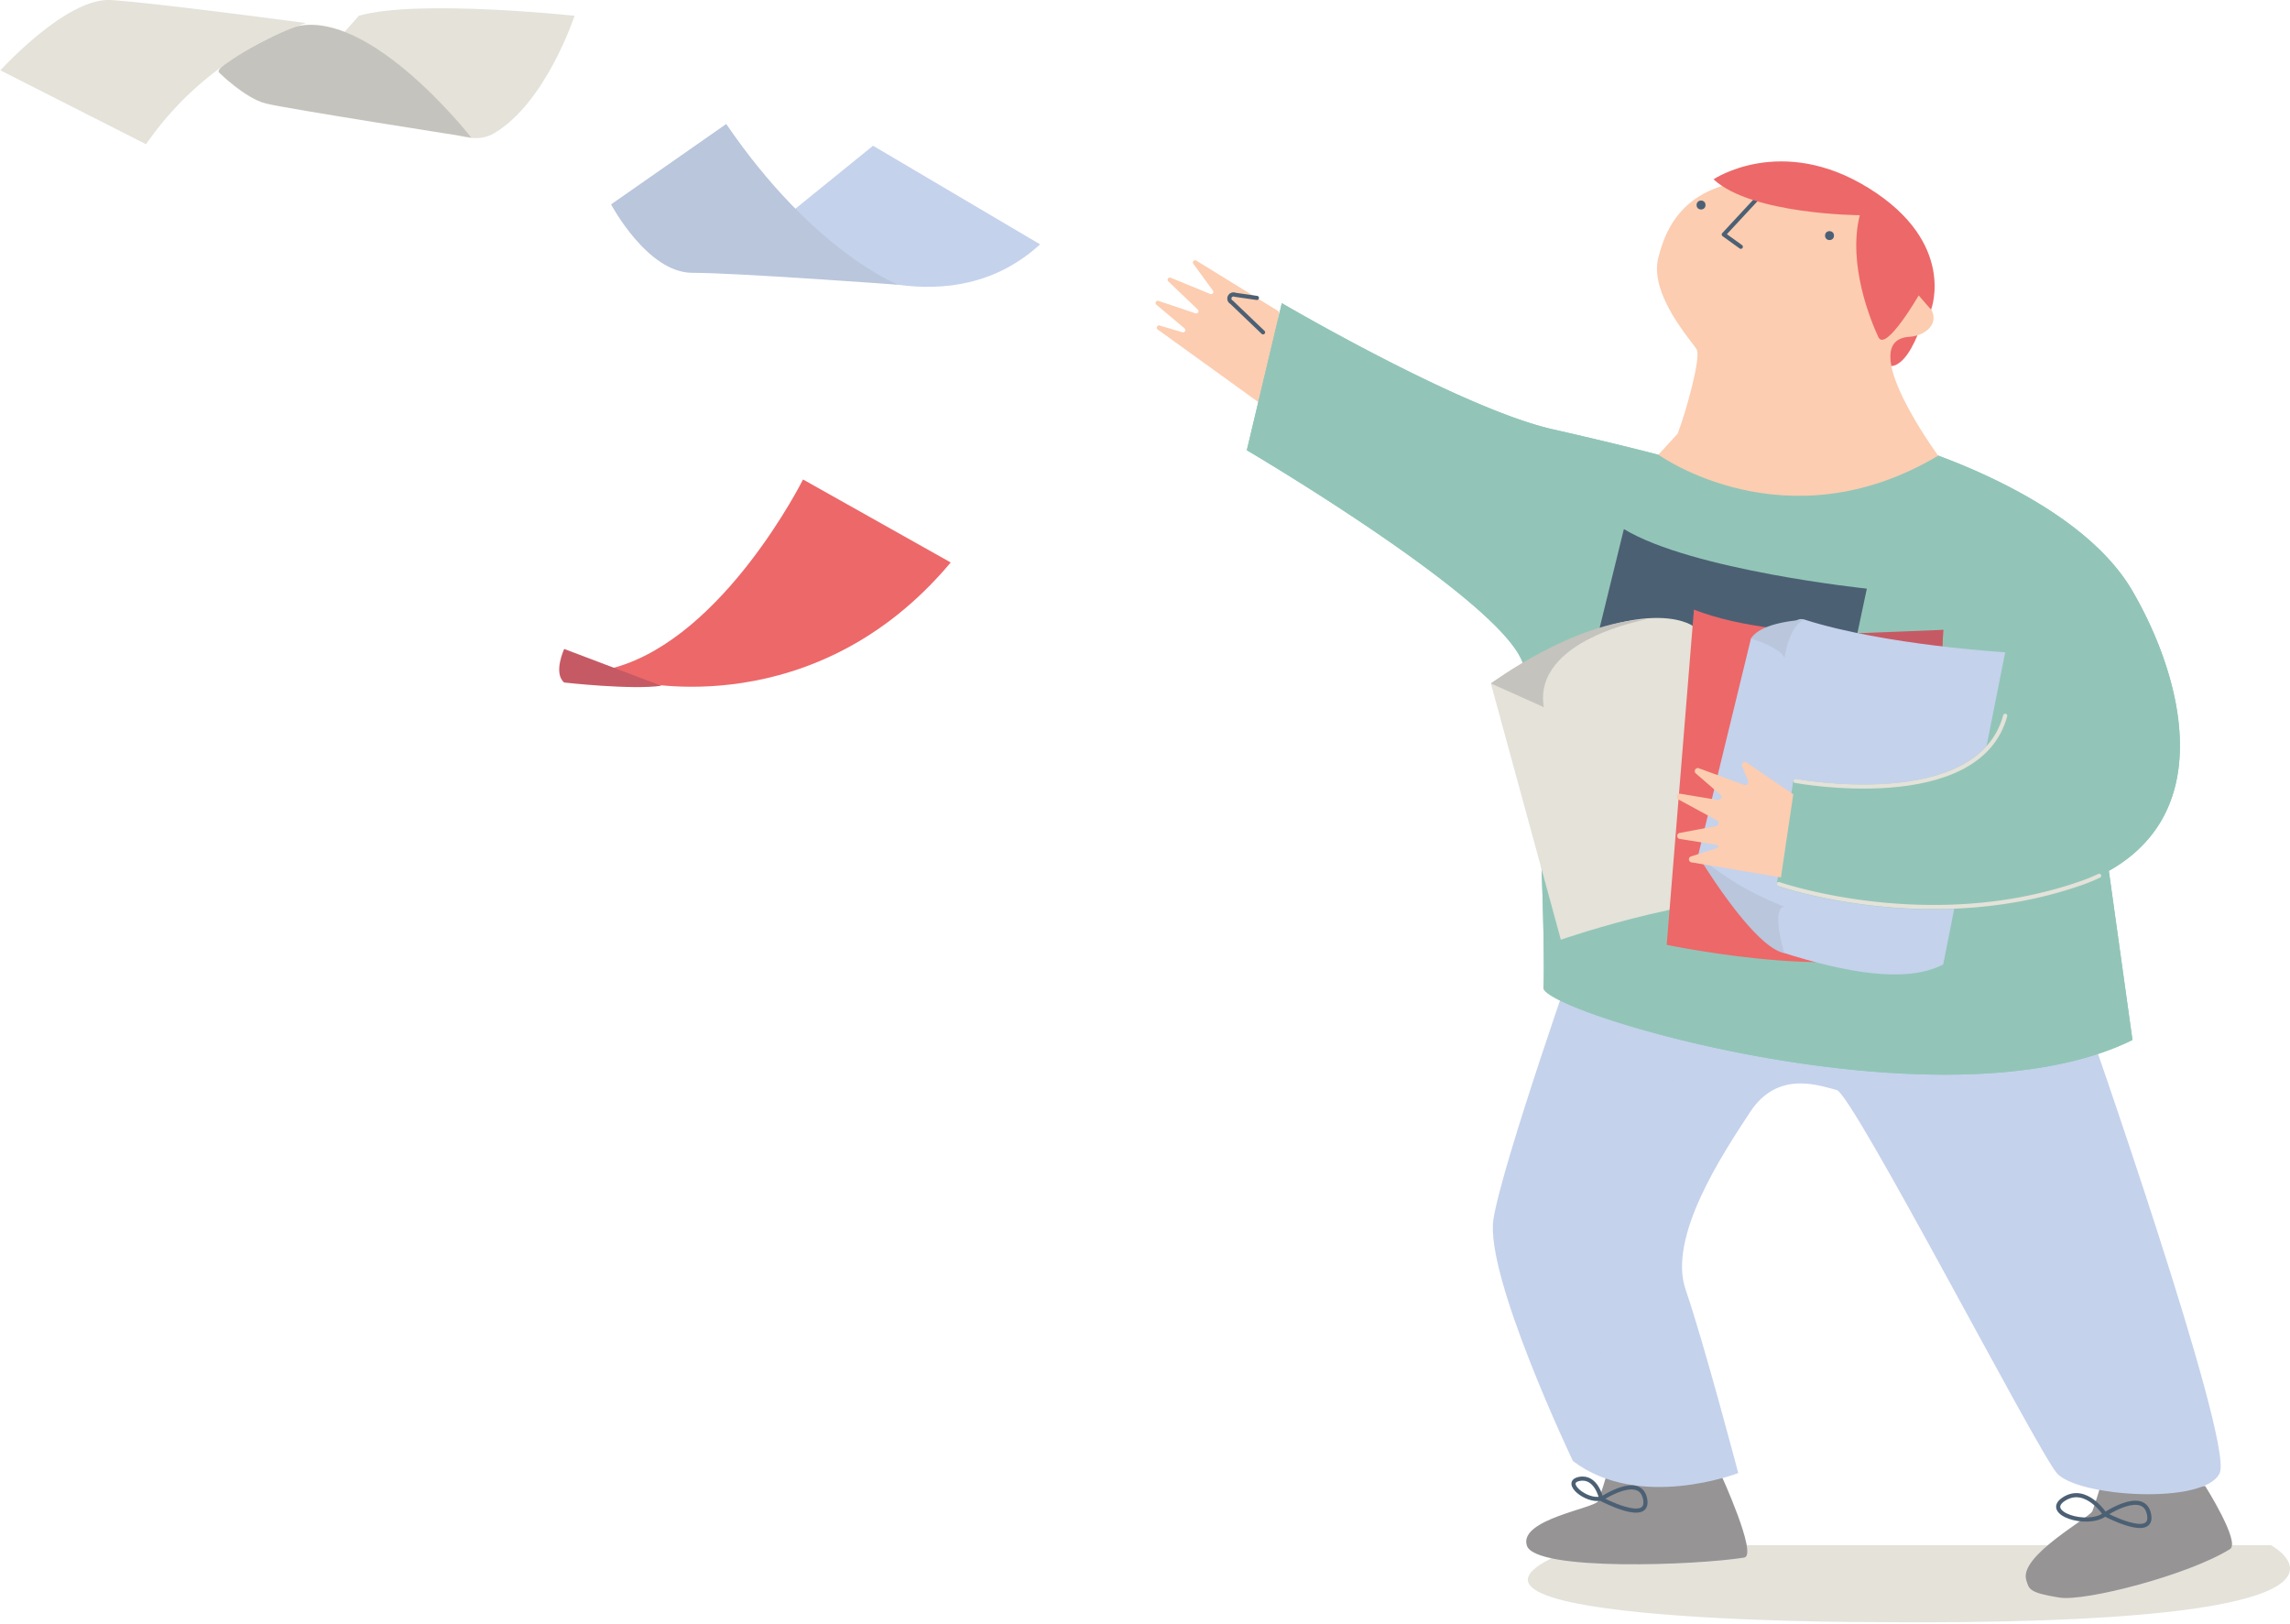 <svg width="554" height="393" xmlns="http://www.w3.org/2000/svg"><g transform="matrix(-1 0 0 1 555 0)" fill="none" fill-rule="evenodd"><path d="M171.88 373.83H5.61s-36.89 19.92 98 18.59c.04 0 121.51.04 68.27-18.59z" fill="#E4E2D9" fill-rule="nonzero"/><path d="M245.82 75.23l19.75-12.17a.54.54 0 0 1 .72.79l-4.71 6.44a.54.54 0 0 0 .65.82l9.53-3.91a.54.54 0 0 1 .58.9l-7.12 6.8a.55.55 0 0 0 .55.91l8.92-3a.54.54 0 0 1 .53.93l-6.79 5.71a.55.55 0 0 0 .51.94l5.43-1.61a.552.552 0 0 1 .47 1l-24.95 18a.54.54 0 0 1-.85-.35l-3.47-21.58a.53.53 0 0 1 .25-.62z" fill="#FCCDB1" fill-rule="nonzero"/><path d="M21.51 359.53s-8.59 13.59-6 15.24c10 6.25 35.05 12.75 41.3 11.73 7.44-1.2 7.3-2.05 8-4.26 1.8-5.84-15.36-15.06-16-16.64-.64-1.58-2.05-6.37-2.05-6.37l-25.25.3zm117.24-2.98s-9.06 19.73-5.72 20.27c11.24 1.84 50.65 3.42 52.6-2.92 1.95-6.34-16.53-9-17.26-10.76-.73-1.76-2.22-6.92-2.22-6.92l-27.4.33z" fill="#969495" fill-rule="nonzero"/><path d="M50.65 245.69S14.57 348.56 18 356.36c3.43 7.8 34.51 5.85 39.44 0s49.35-91.73 53.22-92.65c3.87-.92 14.11-5.07 20.93 5.3 6.82 10.37 20 30.31 15.62 43-4.38 12.69-12.73 44.37-12.73 44.37s23.94 9.27 40-2.92c0 0 21.38-44.86 19.22-58.51-2.16-13.65-21.17-67.59-21.17-67.59L50.65 245.69z" fill="#C4D2EC" fill-rule="nonzero"/><path d="M90.74 80.09s2.75 8.09 6.62 8.47c3.87.38.88-8.08.88-8.08l-7.5-.39z" fill="#ED6869" fill-rule="nonzero"/><g opacity=".3" style="mix-blend-mode:multiply" transform="translate(21 248)" fill="#C4D2EC" fill-rule="nonzero"><circle cx="30.42" cy="25.42" r="5.67"/><circle cx="56.29" cy="14.08" r="5.67"/><circle cx="54.57" cy="50.08" r="5.67"/><circle cx="24.75" cy="61.42" r="5.67"/><circle cx="6.65" cy="98.42" r="5.67"/><circle cx="38.3" cy="87.08" r="5.67"/><circle cx="125.15" cy="17.67" r="5.67"/><circle cx="146.65" cy="6.33" r="5.67"/><circle cx="146.95" cy="31.09" r="5.67"/><circle cx="134.44" cy="61.42" r="5.67"/><circle cx="164.77" cy="55.75" r="5.67"/><circle cx="142.73" cy="83.42" r="5.67"/><circle cx="125.15" cy="102.55" r="5.67"/></g><path d="M69.9 173.17c6.5 24 50.75 15.75 50.75 15.75l4 25s-36 12.5-72.5 0a45.24 45.24 0 0 1-5-2c-29.43-14.36-19.94-48.53-8-69 14-24 55.85-35.67 55.85-35.67s30.81 17.5 54.31 4c0 0 8.09-2.4 30.09-7.4s65.5-30.5 65.5-30.5l8.47 35.57s-62.92 37-66.92 52-5.34 72-4.84 78-97 35.18-142.5 12.68l7.5-53.68" fill="#92C5B8" fill-rule="nonzero"/><path d="M69.9 173.17c6.5 24 50.75 15.75 50.75 15.75l4 25s-36 12.5-72.5 0a45.24 45.24 0 0 1-5-2c-29.43-14.36-19.94-48.53-8-69 14-24 55.85-35.67 55.85-35.67s30.81 17.5 54.31 4c0 0 8.09-2.4 30.09-7.4s65.5-30.5 65.5-30.5l8.47 35.57s-62.92 37-66.92 52-5.34 72-4.84 78-97 35.18-142.5 12.68l7.5-53.68" fill="#92C5B8" fill-rule="nonzero"/><path d="M250.93 72.08l5.25-.76a1 1 0 0 1 .87 1.8l-7.61 7.28" stroke="#4C6074" stroke-linecap="round" stroke-linejoin="round"/><path d="M86.11 110.24s20.54-28 6.89-28.76c-4-.22-9.5-4.17-2.17-10 0 0 7.37-26.2 31-27.93 23.63-1.73 29.68 9.5 32 18.84 2.24 8.92-8.21 20.25-9.29 22.14-1.08 1.89 2.45 14.74 4.6 20.39l4.66 5.08s-30.8 22.24-67.69.24z" fill="#FCCDB1" fill-rule="nonzero"/><path stroke="#4C6074" stroke-linecap="round" stroke-linejoin="round" d="M129.75 47.86l8.23 8.87-4.12 2.97"/><circle fill="#4C6074" fill-rule="nonzero" cx="112.4" cy="57" r="1.08"/><circle fill="#4C6074" fill-rule="nonzero" cx="143.48" cy="49.6" r="1.08"/><path d="M118.71 214.77l-15.34-72.36S145.59 138 162.15 128l19.37 79s-49.59 19-62.81 7.77z" fill="#4C6074" fill-rule="nonzero"/><path d="M90.83 71.48s8 13.83 9.75 10.08 7.5-17.5 4.5-29.5c0 0 26.13-.11 35.38-8.68 0 0-16.38-11.07-37.63 2.18-21.25 13.25-15 29.35-15 29.35" fill="#ED6869" fill-rule="nonzero"/><path d="M129.64 193.61l15.89-42.21s12.83-9.48 48.8 13.94l-16.93 62s-38.75-13.42-56.23-9c-6.33 1.59 8.47-24.73 8.47-24.73z" fill="#E4E2D9" fill-rule="nonzero"/><path d="M88.55 226.26l-3.67-73.88s37.82 3.87 60.32-4.89l6.59 81.1s-51.97 10.86-63.24-2.33z" fill="#ED6869" fill-rule="nonzero"/><path fill="#C65A64" fill-rule="nonzero" d="M85.12 156.98l-.24-4.6 21.44.84z"/><path d="M84.9 233.33l-15-75.53s29-1.69 48.43-7.86c4.17-1.32 3.61 6.42 6.54 4.65l6.53-.13L144.2 207l-12.3 13.92s-7.59 9.36-8.18 9.54c-15.17 4.82-29.88 7.54-38.82 2.87z" fill="#C4D2EC" fill-rule="nonzero"/><path d="M69.9 173.17c6.5 24 50.75 15.75 50.75 15.75l1.75 10.91 2.25 14.09s-36 12.5-72.5 0a45.24 45.24 0 0 1-5-2" stroke="#92C5B8" fill="#92C5B8" fill-rule="nonzero" stroke-linecap="round" stroke-linejoin="round"/><path d="M69.9 173.17c6.5 24 50.75 15.75 50.75 15.75" stroke="#E4E2D9" stroke-linecap="round" stroke-linejoin="round"/><path d="M45.75 366.37s-9.41-6.31-10.65 0c-1.24 6.31 10.65 0 10.65 0zm0 0s4.58-7.1 9.9-3.73c5.32 3.37-5.57 6.95-9.9 3.73zm121.9-3.72s-9.41-6.32-10.64 0c-1.23 6.32 10.64 0 10.64 0zm0-.13s1.15-5.53 5.28-4.72c4.13.81-1.8 5.68-5.28 4.72z" stroke="#4C6074"/><path d="M303.38 59.12l40.41-23.86 26.45 21.45s-17.67 10.14-32.54 12.18c-10.99 1.51-23.62.01-34.32-9.77z" fill="#C4D2EC" fill-rule="nonzero"/><path d="M337.7 68.89S358.14 61 379.31 30l27.86 19.45S398.38 66 387.53 66c-10.85 0-49.83 2.89-49.83 2.89z" fill="#B9C6DC" fill-rule="nonzero"/><path d="M325 136.08L360.73 116s19 38 45.43 45.46c.46.13.91.24 1.37.35l-6.5 3.08S357.9 175.33 325 136.08z" fill="#ED6869" fill-rule="nonzero"/><path d="M395 165.91l23.51-8.91s2.72 5.85 0 8.12c0 0-16.17 1.83-23.51.79z" fill="#C65A64" fill-rule="nonzero"/><path d="M416 3.818s38.05-4.09 52.2 0l5 5.66s-25.12 30.16-37.7 22.78c-12.58-7.38-19.5-28.44-19.5-28.44z" fill="#E4E2D9" fill-rule="nonzero"/><path d="M441 33.272s27-34.64 45.28-25.84S502 17.552 502 17.552s-6.28 6.23-11.32 7.49c-5.04 1.26-49.68 8.23-49.68 8.23z" fill="#C5C3BD" fill-rule="nonzero"/><path d="M481 5.579a77.71 77.71 0 0 1 38.67 29.31l35.22-17.87s-16-17.67-26.73-17C517.43.689 481 5.579 481 5.579z" fill="#E4E2D9" fill-rule="nonzero"/><path d="M156.69 149.86s27.53 4.89 24.83 21.23l12.81-5.75s-20.25-15.03-37.64-15.48z" fill="#C5C3BD" fill-rule="nonzero"/><path d="M118.33 149.94s10.39.32 13.07 4.52c0 0-7.58 2.38-8.08 4.79 0 0-1.22-8.38-4.99-9.31zM144.2 207s-13.28 22.2-20.87 23.57c0 0 3.31-10.69 0-11.23A72.64 72.64 0 0 0 144.2 207z" fill="#B9C6DC" fill-rule="nonzero"/><path d="M121.17 192.17l11.28-7.7a.74.74 0 0 1 1.1.9l-1.43 3.5a.74.74 0 0 0 .94 1l10.95-4a.74.74 0 0 1 .73 1.26l-5.92 5.12a.74.74 0 0 0 .6 1.29l9.06-1.51a.74.74 0 0 1 .48 1.38l-9.32 5.07a.74.74 0 0 0 .22 1.37l8.77 1.66a.74.74 0 0 1 0 1.46l-8.5 1.34c-.77.12-1.19.65-.44.89l6.22 2a.74.74 0 0 1-.1 1.43l-21.66 3.64-2.98-20.1z" fill="#FCCDB1" fill-rule="nonzero"/><path d="M47.17 211.88a45.24 45.24 0 0 0 5 2c36.5 12.5 72.5 0 72.5 0" stroke="#E4E2D9" stroke-linecap="round" stroke-linejoin="round"/></g></svg>